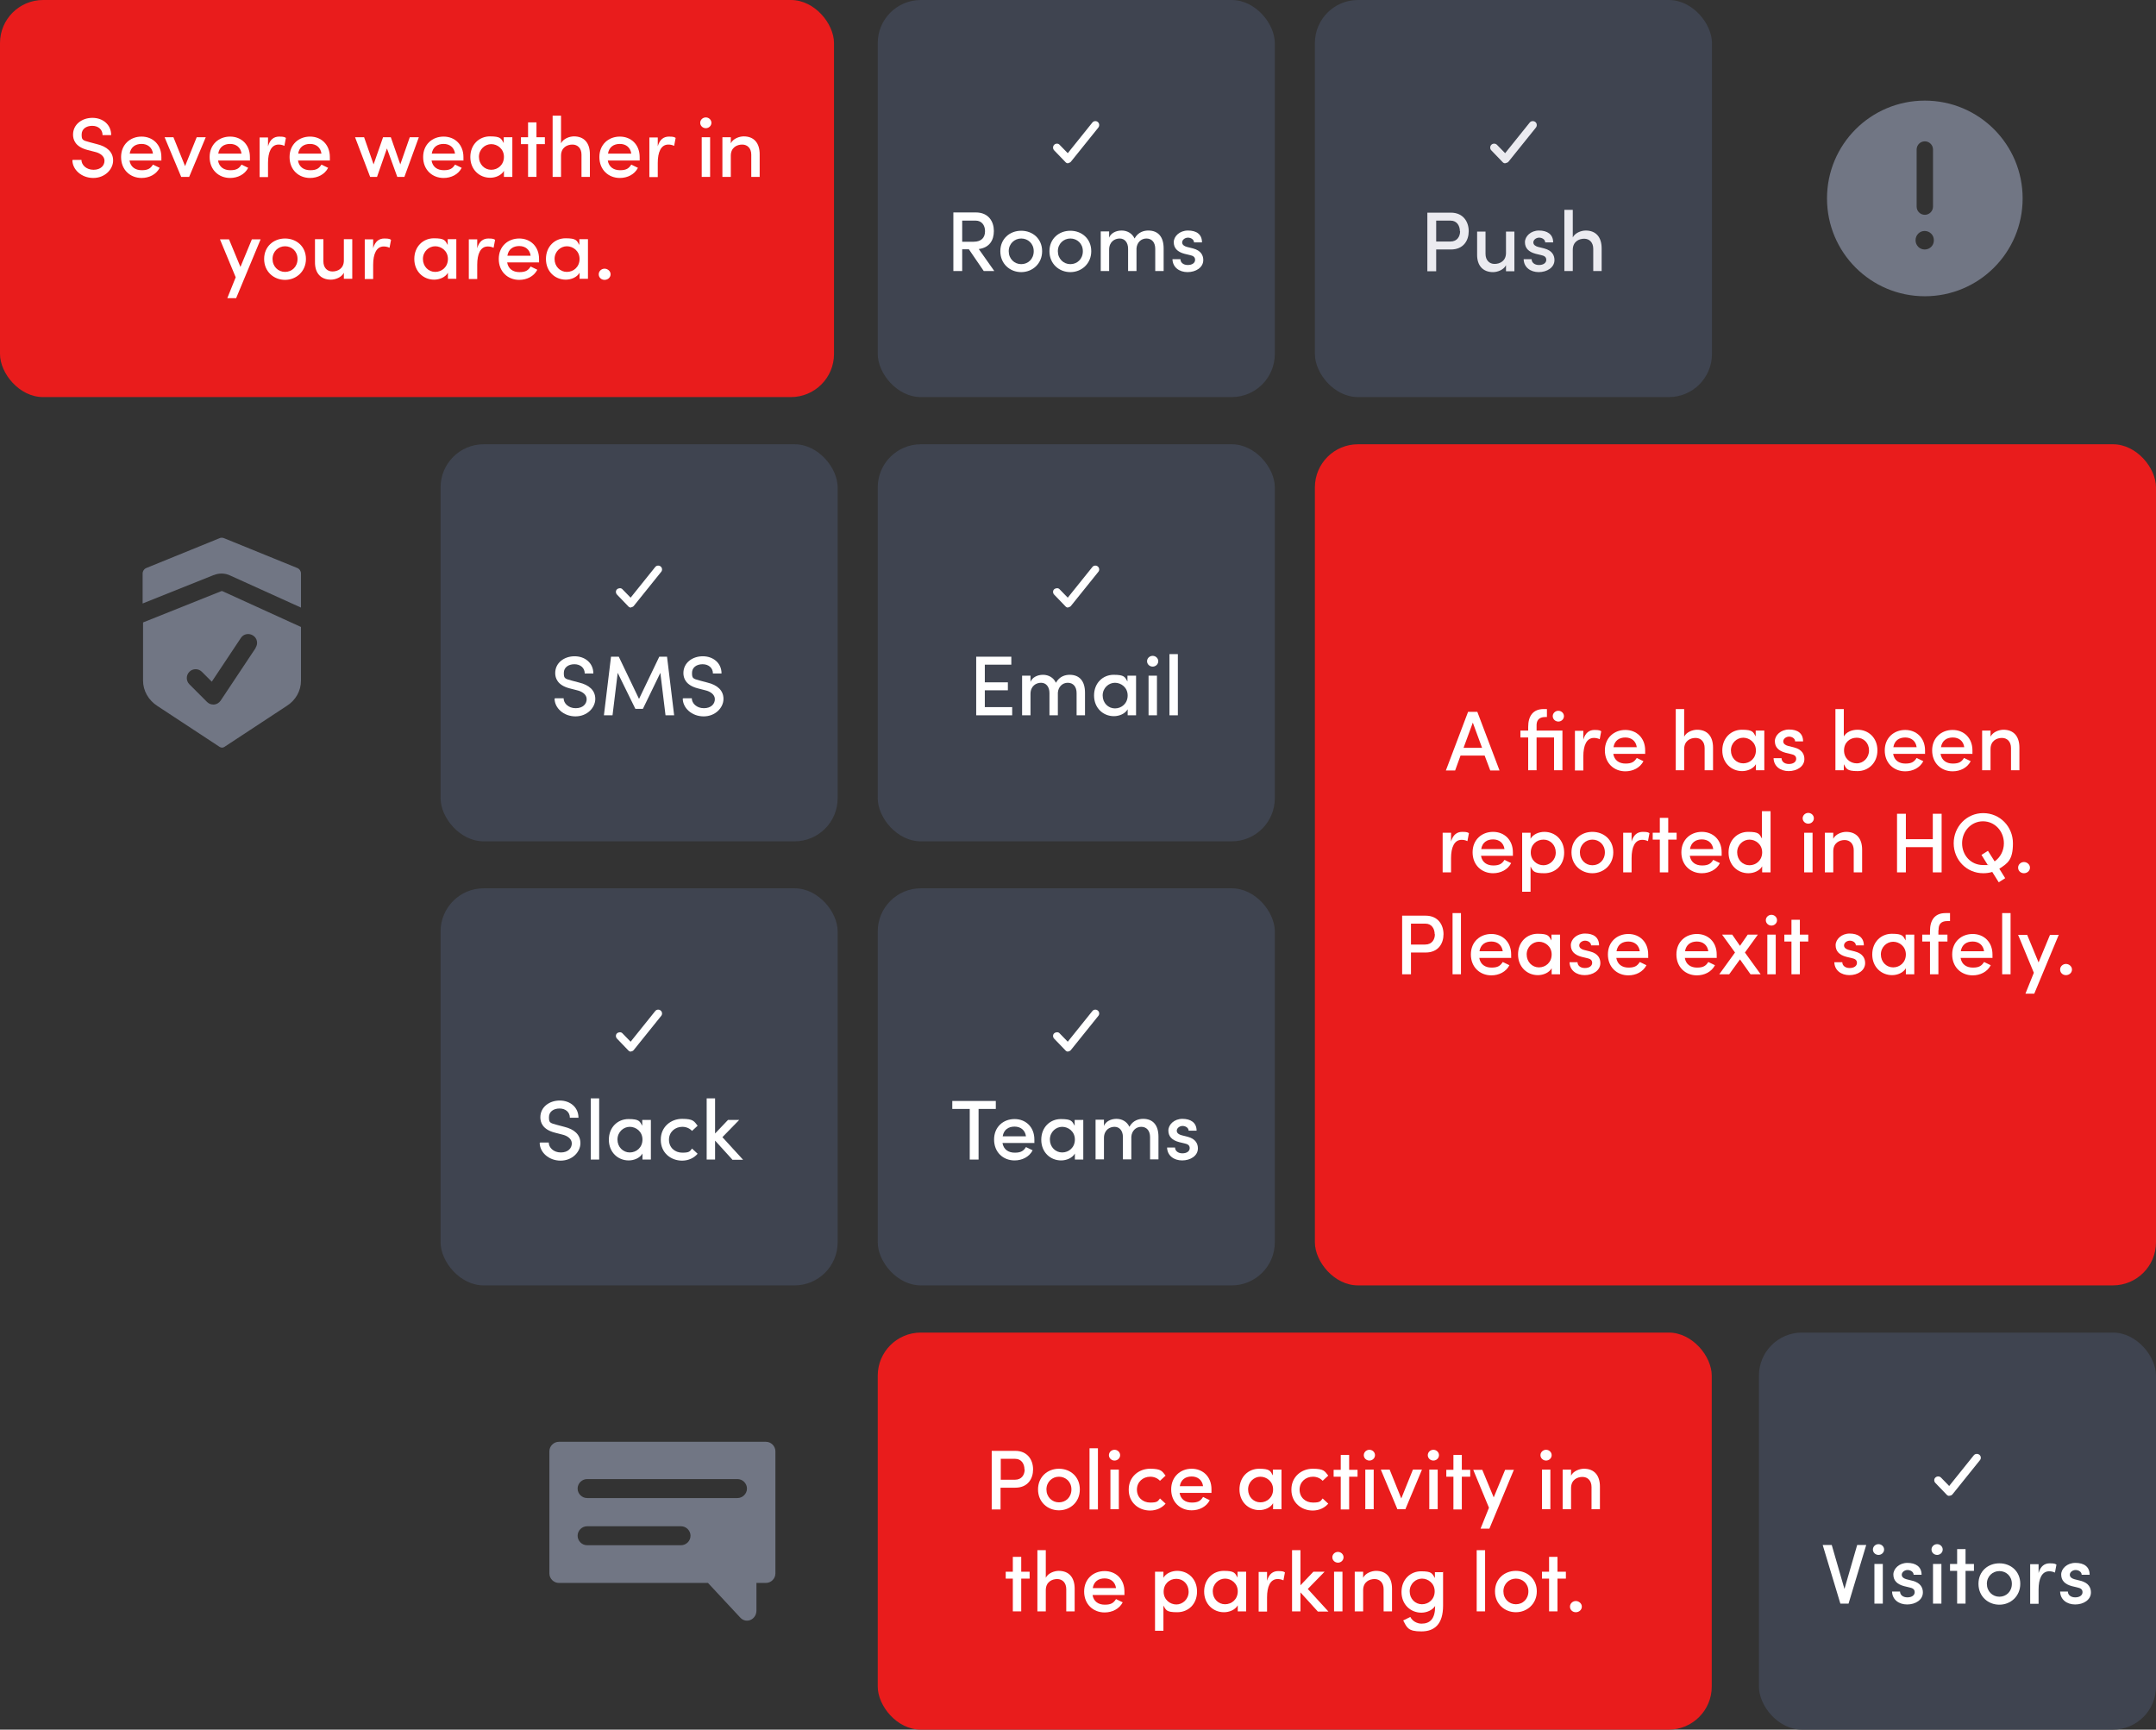 <?xml version="1.0" encoding="UTF-8"?>
<svg id="Layer_1" xmlns="http://www.w3.org/2000/svg" version="1.1" viewBox="0 0 1000.7 802.8">
  <rect x="0" y="0" width="1000.7" height="802.8" fill="#333333" stroke="none"/>
  <!-- Generator: Adobe Illustrator 29.6.1, SVG Export Plug-In . SVG Version: 2.1.1 Build 9)  -->
  <defs>
    <style>
      .st0, .st1 {
        fill: #717684;
      }

      .st2 {
        isolation: isolate;
      }

      .st3 {
        fill: #fff;
      }

      .st1 {
        fill-rule: evenodd;
      }

      .st4 {
        fill: #ebebf0;
      }

      .st5 {
        fill: #3f4450;
      }

      .st6 {
        fill: #e91c1c;
      }
    </style>
  </defs>
  <g>
    <rect class="st5" x="204.5" y="206.2" width="184.3" height="184.3" rx="20" ry="20"/>
    <g>
      <path class="st3" d="M292.9,282c-.5,0-1-.2-1.3-.6l-5.2-5.4c-.7-.7-.7-1.9,0-2.5s1.9-.7,2.5,0l3.8,3.9,11.4-14.2c.6-.8,1.8-.9,2.5-.3.8.6.9,1.8.3,2.5l-12.7,15.8c-.3.4-.8.6-1.3.7h0Z"/>
      <g class="st2">
        <g class="st2">
          <path class="st3" d="M257.6,324.1h4c0,2.3,2.2,4.6,5.6,4.6s5.1-2,5.1-4.2-2.2-3.6-4.4-4.1l-3.5-.9c-5.8-1.5-6.7-4.9-6.7-7.1,0-4.8,4.2-7.8,9-7.8s8.7,3.1,8.7,8h-4c0-2.6-2-4.3-4.8-4.3s-4.9,1.5-4.9,4,.3,2.7,3.7,3.6l3.4.9c4.6,1.1,7.5,3.6,7.5,7.6s-3.7,8.1-9.2,8.1-9.7-3.9-9.7-8.3h.2Z"/>
          <path class="st3" d="M308.9,332l-2.4-19.7-8.1,16.7h-3.5l-8.2-16.7-2.4,19.7h-4l3.3-27.2h3.6l9.4,19.6,9.4-19.6h3.6l3.3,27.2h-4,0Z"/>
          <path class="st3" d="M317.1,324.1h4c0,2.3,2.2,4.6,5.6,4.6s5.1-2,5.1-4.2-2.2-3.6-4.4-4.1l-3.5-.9c-5.8-1.5-6.7-4.9-6.7-7.1,0-4.8,4.2-7.8,9-7.8s8.7,3.1,8.7,8h-4c0-2.6-2-4.3-4.8-4.3s-4.9,1.5-4.9,4,.3,2.7,3.7,3.6l3.4.9c4.6,1.1,7.5,3.6,7.5,7.6s-3.7,8.1-9.2,8.1-9.7-3.9-9.7-8.3h.2Z"/>
        </g>
      </g>
    </g>
  </g>
  <g>
    <rect class="st5" x="816.4" y="618.5" width="184.3" height="184.3" rx="20" ry="20"/>
    <g>
      <path class="st3" d="M904.8,694.3c-.5,0-1-.2-1.3-.6l-5.2-5.4c-.7-.7-.7-1.9,0-2.5.7-.7,1.9-.7,2.6,0l3.8,3.9,11.4-14.2c.6-.8,1.8-.9,2.6-.3.8.6.9,1.8.3,2.5l-12.7,15.8c-.3.4-.8.7-1.3.7h-.2Z"/>
      <g class="st2">
        <g class="st2">
          <path class="st3" d="M866.2,717.1l-8.2,27.2h-3.8l-8.2-27.2h4.2l5.9,20.4,5.9-20.4h4.2Z"/>
          <path class="st3" d="M869.3,719.2c0-1.4,1.2-2.5,2.6-2.5s2.6,1.1,2.6,2.5-1.2,2.5-2.6,2.5-2.6-1.1-2.6-2.5ZM870,725.9h3.9v18.4h-3.9v-18.4Z"/>
          <path class="st3" d="M878.3,738.7h3.6c0,1.5,1.3,2.7,3.4,2.7s3.4-1,3.4-2.4-1-1.9-2.4-2.2l-2.5-.6c-3.4-.9-5-2.7-5-5.4s2.7-5.4,6.5-5.4,6.6,1.7,6.6,5.5h-3.7c0-1.3-1.4-2.2-2.8-2.2s-2.7,1-2.7,2.2,1.1,1.8,2.2,2.1l2.8.7c3.9,1,4.8,3.4,4.8,5.4,0,3.5-3.5,5.6-7.3,5.6s-6.9-2.2-7-6h0Z"/>
          <path class="st3" d="M896.5,719.2c0-1.4,1.2-2.5,2.6-2.5s2.6,1.1,2.6,2.5-1.2,2.5-2.6,2.5-2.6-1.1-2.6-2.5ZM897.2,725.9h3.9v18.4h-3.9v-18.4Z"/>
        </g>
        <g class="st2">
          <path class="st3" d="M916.2,729.1h-3.9v15.2h-3.9v-15.2h-3.3v-3.2h3.3v-6.9h3.9v6.9h3.9v3.2Z"/>
        </g>
        <g class="st2">
          <path class="st3" d="M918.3,735.1c0-5.8,4.4-9.5,9.7-9.5s9.7,3.7,9.7,9.5-4.5,9.7-9.7,9.7-9.7-3.8-9.7-9.7ZM933.8,735.1c0-3.6-2.7-5.9-5.8-5.9s-5.8,2.4-5.8,5.9,2.6,6,5.8,6,5.8-2.4,5.8-6Z"/>
        </g>
        <g class="st2">
          <path class="st3" d="M954.5,726.2l-.7,3.7c-1-.5-2-.6-2.7-.6-3.4,0-4.9,3.5-4.9,8.5v6.6h-3.9v-18.4h3.9v4.1c.9-3.2,2.8-4.5,5.2-4.5s2.6.3,3.2.7h0Z"/>
        </g>
        <g class="st2">
          <path class="st3" d="M956.2,738.7h3.6c0,1.5,1.3,2.7,3.4,2.7s3.4-1,3.4-2.4-1-1.9-2.4-2.2l-2.5-.6c-3.4-.9-5-2.7-5-5.4s2.7-5.4,6.6-5.4,6.6,1.7,6.6,5.5h-3.7c0-1.3-1.4-2.2-2.8-2.2s-2.7,1-2.7,2.2,1.1,1.8,2.2,2.1l2.8.7c3.9,1,4.8,3.4,4.8,5.4,0,3.5-3.5,5.6-7.3,5.6s-6.9-2.2-7-6h0Z"/>
        </g>
      </g>
    </g>
  </g>
  <g>
    <rect class="st5" x="407.4" y="206.2" width="184.3" height="184.3" rx="20" ry="20"/>
    <g>
      <path class="st3" d="M495.8,282c-.5,0-1-.2-1.3-.6l-5.2-5.4c-.7-.7-.7-1.9,0-2.5s1.9-.7,2.5,0l3.8,3.9,11.4-14.2c.6-.8,1.8-.9,2.5-.3.8.6.9,1.8.3,2.5l-12.7,15.8c-.3.4-.8.6-1.3.7h0Z"/>
      <g class="st2">
        <g class="st2">
          <path class="st3" d="M469.8,328.3v3.7h-16.7v-27.2h16.3v3.7h-12.3v8.2h10.7v3.7h-10.7v7.8h12.7Z"/>
        </g>
        <g class="st2">
          <path class="st3" d="M503.6,321.5v10.5h-3.9v-10.3c0-3-1.6-4.8-4.1-4.8s-4.4,1.9-4.6,4.6v10.5h-3.9v-10.3c0-3-1.6-4.8-3.9-4.8s-4.9,1.5-4.9,5.2v9.9h-3.9v-18.4h3.9v2.9c.8-2.1,3.2-3.3,5.8-3.3s4.9,1.3,6,3.7c1.7-3.1,4.5-3.7,6.4-3.7,4.6,0,7.1,3,7.1,8.3h0Z"/>
          <path class="st3" d="M527.3,313.6v18.4h-3.9v-2.8c-1.2,2.1-3.9,3.2-6.4,3.2-5,0-9.2-3.8-9.2-9.6s4.1-9.6,9.1-9.6,5.2,1,6.4,3.1v-2.7h4ZM523.4,322.8c0-3.7-3-5.9-5.9-5.9s-5.7,2.4-5.7,5.9,2.6,6,5.7,6,5.9-2.3,5.9-6Z"/>
          <path class="st3" d="M532.4,306.9c0-1.4,1.2-2.5,2.6-2.5s2.6,1.1,2.6,2.5-1.2,2.5-2.6,2.5-2.6-1.1-2.6-2.5ZM533.1,313.6h3.9v18.4h-3.9v-18.4Z"/>
          <path class="st3" d="M542.8,303.6h3.9v28.4h-3.9v-28.4Z"/>
        </g>
      </g>
    </g>
  </g>
  <g>
    <rect class="st5" x="407.4" width="184.3" height="184.3" rx="20" ry="20"/>
    <g>
      <path class="st3" d="M495.8,75.8c-.5,0-1-.2-1.3-.6l-5.2-5.4c-.7-.7-.7-1.9,0-2.6s1.9-.7,2.5,0l3.8,3.9,11.4-14.2c.6-.8,1.8-.9,2.5-.3.8.6.9,1.8.3,2.6l-12.7,15.8c-.3.4-.8.6-1.3.7h0Z"/>
      <g class="st2">
        <g class="st2">
          <path class="st3" d="M449.7,115.7h-3.1v10.1h-4.1v-27.2h10.4c6,0,8.4,4.3,8.4,8.6s-2,7.7-7,8.4l7.2,10.2h-4.9l-6.9-10.1h0ZM446.6,112.2h5.3c3.7,0,5.3-2,5.3-4.9s-1.7-4.9-4.3-4.9h-6.3v9.8h0Z"/>
        </g>
        <g class="st2">
          <path class="st3" d="M464.3,116.6c0-5.8,4.4-9.5,9.7-9.5s9.7,3.7,9.7,9.5-4.5,9.7-9.7,9.7-9.7-3.8-9.7-9.7ZM479.8,116.6c0-3.6-2.7-5.9-5.8-5.9s-5.8,2.4-5.8,5.9,2.6,6,5.8,6,5.8-2.4,5.8-6h0Z"/>
          <path class="st3" d="M487.1,116.6c0-5.8,4.4-9.5,9.7-9.5s9.7,3.7,9.7,9.5-4.5,9.7-9.7,9.7-9.7-3.8-9.7-9.7ZM502.6,116.6c0-3.6-2.7-5.9-5.8-5.9s-5.8,2.4-5.8,5.9,2.6,6,5.8,6,5.8-2.4,5.8-6h0Z"/>
          <path class="st3" d="M540.1,115.3v10.5h-3.9v-10.3c0-3-1.6-4.8-4.1-4.8s-4.4,1.9-4.6,4.6v10.5h-3.9v-10.3c0-3-1.6-4.8-3.9-4.8s-4.9,1.5-4.9,5.2v9.9h-3.9v-18.4h3.9v2.9c.8-2.1,3.2-3.3,5.8-3.3s4.9,1.3,6,3.7c1.7-3.1,4.5-3.7,6.4-3.7,4.6,0,7.1,3,7.1,8.3h0Z"/>
          <path class="st3" d="M544.3,120.3h3.6c0,1.5,1.3,2.7,3.4,2.7s3.4-1,3.4-2.4-1-1.9-2.4-2.2l-2.5-.6c-3.4-.9-5-2.7-5-5.4s2.7-5.4,6.6-5.4,6.5,1.7,6.5,5.5h-3.7c0-1.3-1.4-2.2-2.8-2.2s-2.7,1-2.7,2.2,1.1,1.8,2.2,2.1l2.8.7c3.9,1,4.8,3.4,4.8,5.4,0,3.5-3.5,5.6-7.3,5.6s-6.9-2.2-7-6h.1Z"/>
        </g>
      </g>
    </g>
  </g>
  <g>
    <rect class="st5" x="610.3" width="184.3" height="184.3" rx="20" ry="20"/>
    <g>
      <path class="st4" d="M698.7,75.8c-.5,0-1-.2-1.3-.6l-5.2-5.4c-.7-.7-.7-1.9,0-2.6.7-.7,1.9-.7,2.6,0l3.8,3.9,11.4-14.2c.6-.8,1.8-.9,2.6-.3.8.6.9,1.8.3,2.6l-12.7,15.8c-.3.4-.8.6-1.3.7h-.2Z"/>
      <g class="st2">
        <g class="st2">
          <path class="st4" d="M681.7,107.3c0,4.3-2.4,8.5-8.3,8.5h-6.8v10.1h-4.1v-27.2h10.9c5.8,0,8.3,4.3,8.3,8.6h0ZM677.6,107.3c0-2.4-1.3-4.9-4.3-4.9h-6.7v9.7h6.6c3.2,0,4.5-2.4,4.5-4.8h0Z"/>
          <path class="st4" d="M702.9,107.5v18.4h-3.9v-2.8c-1.1,2.2-4,3.2-6,3.2-4.7,0-7.5-3-7.4-8.3v-10.5h3.9v10.3c0,3,1.8,4.7,4.2,4.7s5.3-1.3,5.3-5.1v-9.9h3.9Z"/>
          <path class="st4" d="M707.3,120.3h3.6c0,1.5,1.3,2.7,3.4,2.7s3.4-1,3.4-2.4-1-1.9-2.4-2.2l-2.5-.6c-3.4-.9-5-2.7-5-5.4s2.7-5.4,6.5-5.4,6.6,1.7,6.6,5.5h-3.7c0-1.3-1.4-2.2-2.8-2.2s-2.7,1-2.7,2.2,1.1,1.8,2.2,2.1l2.8.7c3.9,1,4.8,3.4,4.8,5.4,0,3.5-3.5,5.6-7.3,5.6s-6.9-2.2-7-6h0Z"/>
          <path class="st4" d="M743.4,115.3v10.5h-3.9v-10.3c0-3-1.8-4.7-4.2-4.7s-5.3,1.3-5.3,5.2v9.8h-3.9v-28.4h3.9v12.8c1.1-2.2,4-3.2,6-3.2,4.7,0,7.4,3,7.4,8.3h0Z"/>
        </g>
      </g>
    </g>
  </g>
  <g>
    <rect class="st5" x="204.5" y="412.3" width="184.3" height="184.3" rx="20" ry="20"/>
    <g>
      <path class="st3" d="M292.9,488.1c-.5,0-1-.2-1.3-.6l-5.2-5.4c-.7-.7-.7-1.9,0-2.5s1.9-.7,2.5,0l3.8,3.9,11.4-14.2c.6-.8,1.8-.9,2.5-.3.8.6.9,1.8.3,2.5l-12.7,15.8c-.3.4-.8.7-1.3.7h0Z"/>
      <g class="st2">
        <g class="st2">
          <path class="st3" d="M250.7,530.3h4c0,2.3,2.2,4.6,5.6,4.6s5.1-2,5.1-4.2-2.2-3.6-4.4-4.1l-3.5-.9c-5.8-1.5-6.7-4.9-6.7-7.1,0-4.8,4.2-7.8,9-7.8s8.7,3.1,8.7,8h-4c0-2.6-2-4.3-4.8-4.3s-4.9,1.5-4.9,4,.3,2.7,3.7,3.6l3.4.9c4.6,1.1,7.5,3.6,7.5,7.6s-3.7,8.1-9.2,8.1-9.7-3.9-9.7-8.3h.2Z"/>
        </g>
        <g class="st2">
          <path class="st3" d="M274.2,509.8h3.9v28.4h-3.9v-28.4Z"/>
          <path class="st3" d="M302.1,519.8v18.4h-3.9v-2.8c-1.2,2.1-3.9,3.2-6.4,3.2-5,0-9.2-3.8-9.2-9.6s4.1-9.6,9.1-9.6,5.2,1,6.4,3.1v-2.7h4ZM298.2,528.9c0-3.7-3-5.9-5.9-5.9s-5.7,2.4-5.7,5.9,2.6,6,5.7,6,5.9-2.3,5.9-6Z"/>
          <path class="st3" d="M306.7,528.9c0-5.8,4.6-9.6,9.9-9.6s5.6,1.2,7.2,3.2l-2.6,2.4c-1.1-1.2-2.7-1.9-4.5-1.9-3.4,0-6.2,2.4-6.2,6s2.7,6,6.2,6,3.5-.7,4.5-1.9l2.6,2.4c-1.6,1.9-4.2,3.2-7.2,3.2-5.3,0-9.9-3.7-9.9-9.6v-.2Z"/>
        </g>
        <g class="st2">
          <path class="st3" d="M339.9,538.2l-8-8.8v8.8h-3.9v-28.4h3.9v16.3l6-6.3h5.2l-7.8,8,9.6,10.5h-5.1,0Z"/>
        </g>
      </g>
    </g>
  </g>
  <g>
    <rect class="st5" x="407.4" y="412.3" width="184.3" height="184.3" rx="20" ry="20"/>
    <g>
      <path class="st3" d="M495.8,488.1c-.5,0-1-.2-1.3-.6l-5.2-5.4c-.7-.7-.7-1.9,0-2.5s1.9-.7,2.5,0l3.8,3.9,11.4-14.2c.6-.8,1.8-.9,2.5-.3.8.6.9,1.8.3,2.5l-12.7,15.8c-.3.4-.8.7-1.3.7h0Z"/>
      <g class="st2">
        <g class="st2">
          <path class="st3" d="M462.3,514.7h-8.1v23.5h-4.1v-23.5h-8.1v-3.7h20.2v3.7h0Z"/>
        </g>
        <g class="st2">
          <path class="st3" d="M480,530.5h-14.7c.5,3,2.7,4.5,5.7,4.5s4.1-.9,5.2-2.6l3.1,1.5c-1.6,3.1-4.9,4.7-8.4,4.7-5.3,0-9.5-3.8-9.5-9.7s4.3-9.5,9.5-9.5,9.2,3.7,9.2,9.5,0,1.1,0,1.7h0ZM476.2,527.4c-.4-2.9-2.5-4.5-5.3-4.5s-5,1.4-5.5,4.5h10.9-.1Z"/>
          <path class="st3" d="M502.8,519.8v18.4h-3.9v-2.8c-1.2,2.1-3.9,3.2-6.4,3.2-5,0-9.2-3.8-9.2-9.6s4.1-9.6,9.1-9.6,5.2,1,6.4,3.1v-2.7h4ZM498.9,528.9c0-3.7-3-5.9-5.9-5.9s-5.7,2.4-5.7,5.9,2.6,6,5.7,6,5.9-2.3,5.9-6Z"/>
          <path class="st3" d="M537.7,527.6v10.5h-3.9v-10.3c0-3-1.6-4.8-4.1-4.8s-4.4,1.9-4.6,4.6v10.5h-3.9v-10.3c0-3-1.6-4.8-3.9-4.8s-4.9,1.5-4.9,5.2v9.9h-3.9v-18.4h3.9v2.9c.8-2.1,3.2-3.3,5.8-3.3s4.9,1.3,6,3.7c1.7-3.1,4.5-3.7,6.4-3.7,4.6,0,7.1,3,7.1,8.3h0Z"/>
          <path class="st3" d="M541.8,532.6h3.6c0,1.5,1.3,2.7,3.4,2.7s3.4-1,3.4-2.4-1-1.9-2.4-2.2l-2.5-.6c-3.4-.9-5-2.7-5-5.4s2.7-5.4,6.5-5.4,6.6,1.7,6.6,5.5h-3.7c0-1.3-1.4-2.2-2.8-2.2s-2.7,1-2.7,2.2,1.1,1.8,2.2,2.1l2.8.7c3.9,1,4.8,3.4,4.8,5.4,0,3.5-3.5,5.6-7.3,5.6s-6.9-2.2-7-6h.1Z"/>
        </g>
      </g>
    </g>
  </g>
  <rect class="st6" x="610.3" y="206.2" width="390.4" height="390.4" rx="20" ry="20"/>
  <g class="st2">
    <g class="st2">
      <path class="st3" d="M689.2,350.7h-11.3l-2.5,6.9h-4.3l10.3-27.2h4.3l10.3,27.2h-4.3l-2.6-6.9h0ZM687.9,347.1l-4.3-11.7-4.3,11.7h8.7,0Z"/>
    </g>
    <g class="st2">
      <path class="st3" d="M725.2,357.5h-3.9v-15.2h-8.1v15.2h-3.9v-15.2h-3.6v-3.2h3.6v-1.7c0-5,2.2-8.3,7.2-8.3h1.5v3.7h-.8c-3.2,0-4.1,1.9-4,4.2v2.1h12v18.4h0ZM725.9,332.4c0,1.4-1.2,2.5-2.6,2.5s-2.6-1.1-2.6-2.5,1.2-2.5,2.6-2.5,2.6,1.1,2.6,2.5Z"/>
    </g>
    <g class="st2">
      <path class="st3" d="M743.2,339.4l-.7,3.7c-1-.5-2-.6-2.7-.6-3.4,0-4.9,3.5-4.9,8.5v6.6h-3.9v-18.4h3.9v4.1c.9-3.2,2.8-4.5,5.2-4.5s2.6.3,3.2.7h0Z"/>
    </g>
    <g class="st2">
      <path class="st3" d="M763.5,349.9h-14.7c.5,3,2.7,4.5,5.7,4.5s4.1-.9,5.2-2.6l3.1,1.5c-1.6,3.1-4.9,4.7-8.4,4.7-5.3,0-9.5-3.8-9.5-9.7s4.3-9.5,9.5-9.5,9.2,3.7,9.2,9.5,0,1.1,0,1.7h0ZM759.7,346.8c-.4-2.9-2.5-4.5-5.3-4.5s-5,1.4-5.5,4.5h10.9,0Z"/>
      <path class="st3" d="M795.1,347v10.5h-3.9v-10.3c0-3-1.8-4.7-4.2-4.7s-5.3,1.3-5.3,5.2v9.8h-3.9v-28.4h3.9v12.8c1.1-2.2,4-3.2,6-3.2,4.7,0,7.4,3,7.4,8.3h0Z"/>
      <path class="st3" d="M818.9,339.1v18.4h-3.9v-2.8c-1.2,2.1-3.9,3.2-6.4,3.2-5,0-9.2-3.8-9.2-9.6s4.1-9.6,9.1-9.6,5.2,1,6.4,3.1v-2.7h4ZM815,348.3c0-3.7-3-5.9-5.9-5.9s-5.7,2.4-5.7,5.9,2.6,6,5.7,6,5.9-2.3,5.9-6Z"/>
      <path class="st3" d="M823.3,351.9h3.6c0,1.5,1.3,2.7,3.4,2.7s3.4-1,3.4-2.4-1-1.9-2.4-2.2l-2.5-.6c-3.4-.9-5-2.7-5-5.4s2.7-5.4,6.6-5.4,6.5,1.7,6.5,5.5h-3.7c0-1.3-1.4-2.2-2.8-2.2s-2.7,1-2.7,2.2,1.1,1.8,2.2,2.1l2.8.7c3.9,1,4.8,3.4,4.8,5.4,0,3.5-3.5,5.6-7.3,5.6s-6.9-2.2-7-6h0Z"/>
      <path class="st3" d="M871.4,348.3c0,5.8-4.2,9.6-9.2,9.6s-5.2-1.1-6.4-3.2v2.8h-3.9v-28.4h3.9v12.7c1.2-2.1,3.8-3.1,6.4-3.1,5,0,9.2,3.7,9.2,9.6ZM867.5,348.3c0-3.5-2.5-5.9-5.7-5.9s-5.9,2.2-5.9,5.9,2.8,6,5.9,6,5.7-2.6,5.7-6Z"/>
      <path class="st3" d="M893.4,349.9h-14.7c.5,3,2.7,4.5,5.7,4.5s4.1-.9,5.2-2.6l3.1,1.5c-1.6,3.1-4.9,4.7-8.4,4.7-5.3,0-9.5-3.8-9.5-9.7s4.3-9.5,9.5-9.5,9.2,3.7,9.2,9.5,0,1.1,0,1.7h0ZM889.6,346.8c-.4-2.9-2.5-4.5-5.3-4.5s-5,1.4-5.5,4.5h10.9,0Z"/>
      <path class="st3" d="M915.4,349.9h-14.7c.5,3,2.7,4.5,5.7,4.5s4.1-.9,5.2-2.6l3.1,1.5c-1.6,3.1-4.9,4.7-8.4,4.7-5.3,0-9.5-3.8-9.5-9.7s4.3-9.5,9.5-9.5,9.2,3.7,9.2,9.5,0,1.1,0,1.7h0ZM911.7,346.8c-.4-2.9-2.5-4.5-5.3-4.5s-5,1.4-5.5,4.5h10.9,0Z"/>
      <path class="st3" d="M937.3,347v10.5h-3.9v-10.3c0-3-1.8-4.7-4.2-4.7s-5.3,1.3-5.3,5.2v9.8h-3.9v-18.4h3.9v2.8c1.1-2.2,4-3.2,6-3.2,4.7,0,7.4,3,7.4,8.3h0Z"/>
    </g>
    <g class="st2">
      <path class="st3" d="M681.8,386.7l-.7,3.7c-1-.5-2-.6-2.7-.6-3.4,0-4.9,3.5-4.9,8.5v6.6h-3.9v-18.4h3.9v4.1c.9-3.2,2.8-4.5,5.2-4.5s2.6.3,3.2.7h0Z"/>
    </g>
    <g class="st2">
      <path class="st3" d="M702.1,397.2h-14.7c.5,3,2.7,4.5,5.7,4.5s4.1-.9,5.2-2.6l3.1,1.5c-1.6,3.1-4.9,4.7-8.4,4.7-5.3,0-9.5-3.8-9.5-9.7s4.3-9.5,9.5-9.5,9.2,3.7,9.2,9.5,0,1.1,0,1.7h0ZM698.3,394.1c-.4-2.9-2.5-4.5-5.3-4.5s-5,1.4-5.5,4.5h10.9,0Z"/>
      <path class="st3" d="M726,395.7c0,5.9-4.1,9.6-9.2,9.6s-5.2-1-6.4-3.1v11.7h-3.9v-27.4h3.9v2.8c1.2-2.1,3.9-3.2,6.4-3.2,5,0,9.2,3.7,9.2,9.6h0ZM722.1,395.7c0-3.5-2.5-6-5.7-6s-5.9,2.3-5.9,6,3,5.9,5.9,5.9,5.7-2.4,5.7-5.9Z"/>
      <path class="st3" d="M729.4,395.6c0-5.8,4.4-9.5,9.7-9.5s9.7,3.7,9.7,9.5-4.5,9.7-9.7,9.7-9.7-3.8-9.7-9.7ZM744.9,395.6c0-3.6-2.7-5.9-5.8-5.9s-5.8,2.4-5.8,5.9,2.6,6,5.8,6,5.8-2.4,5.8-6Z"/>
      <path class="st3" d="M765.6,386.7l-.7,3.7c-1-.5-2-.6-2.7-.6-3.4,0-4.9,3.5-4.9,8.5v6.6h-3.9v-18.4h3.9v4.1c.9-3.2,2.8-4.5,5.2-4.5s2.6.3,3.2.7h0Z"/>
    </g>
    <g class="st2">
      <path class="st3" d="M778.2,389.7h-3.9v15.2h-3.9v-15.2h-3.3v-3.2h3.3v-6.9h3.9v6.9h3.9v3.2Z"/>
    </g>
    <g class="st2">
      <path class="st3" d="M799,397.2h-14.7c.5,3,2.7,4.5,5.7,4.5s4.1-.9,5.2-2.6l3.1,1.5c-1.6,3.1-4.9,4.7-8.4,4.7-5.3,0-9.5-3.8-9.5-9.7s4.3-9.5,9.5-9.5,9.2,3.7,9.2,9.5,0,1.1,0,1.7h0ZM795.2,394.1c-.4-2.9-2.5-4.5-5.3-4.5s-5,1.4-5.5,4.5h10.9,0Z"/>
      <path class="st3" d="M821.8,376.5v28.4h-3.9v-2.8c-1.2,2.1-3.9,3.2-6.4,3.2-5,0-9.2-3.8-9.2-9.6s4.1-9.6,9.1-9.6,5.2,1,6.4,3.1v-12.7h4ZM817.9,395.6c0-3.7-3-5.9-5.9-5.9s-5.7,2.4-5.7,5.9,2.6,6,5.7,6,5.9-2.3,5.9-6Z"/>
      <path class="st3" d="M836.7,379.8c0-1.4,1.2-2.5,2.6-2.5s2.6,1.1,2.6,2.5-1.2,2.5-2.6,2.5-2.6-1.1-2.6-2.5ZM837.4,386.5h3.9v18.4h-3.9v-18.4Z"/>
      <path class="st3" d="M864.3,394.4v10.5h-3.9v-10.3c0-3-1.8-4.7-4.2-4.7s-5.3,1.3-5.3,5.2v9.8h-3.9v-18.4h3.9v2.8c1.1-2.2,4-3.2,6-3.2,4.7,0,7.4,3,7.4,8.3h0Z"/>
      <path class="st3" d="M901.2,377.7v27.2h-4.1v-11.7h-12.5v11.7h-4.1v-27.2h4.1v11.8h12.5v-11.8h4.1Z"/>
    </g>
    <g class="st2">
      <path class="st3" d="M927.9,403.1l2.8,4.5-3,1.9-3-4.8c-1.3.4-2.7.6-4.2.6-7.7,0-13.7-6.2-13.7-13.9s6-14,13.7-14,13.8,6.2,13.8,14-2.5,9.3-6.3,11.8h-.1ZM922.5,401.3l-2.8-4.5,3-1.9,3.1,4.9c2.6-1.8,4.3-4.9,4.3-8.4,0-5.6-4.2-10.2-9.7-10.2s-9.7,4.6-9.7,10.2,4.1,10.1,9.7,10.1,1.5,0,2.1-.2h0Z"/>
    </g>
    <g class="st2">
      <path class="st3" d="M936.7,402.7c0-1.5,1.3-2.6,2.7-2.6s2.8,1.1,2.8,2.6-1.3,2.6-2.8,2.6-2.7-1.1-2.7-2.6Z"/>
    </g>
    <g class="st2">
      <path class="st3" d="M670,433.6c0,4.3-2.4,8.5-8.3,8.5h-6.8v10.1h-4.1v-27.2h10.9c5.8,0,8.3,4.3,8.3,8.6h0ZM665.9,433.6c0-2.4-1.3-4.9-4.3-4.9h-6.7v9.7h6.6c3.2,0,4.5-2.4,4.5-4.8h0Z"/>
      <path class="st3" d="M674.2,423.8h3.9v28.4h-3.9v-28.4Z"/>
      <path class="st3" d="M701.3,444.6h-14.7c.5,3,2.7,4.5,5.7,4.5s4.1-.9,5.2-2.6l3.1,1.5c-1.6,3.1-4.9,4.7-8.4,4.7-5.3,0-9.5-3.8-9.5-9.7s4.3-9.5,9.5-9.5,9.2,3.7,9.2,9.5,0,1.1,0,1.7h0ZM697.5,441.5c-.4-2.9-2.5-4.5-5.3-4.5s-5,1.4-5.5,4.5h10.9,0Z"/>
      <path class="st3" d="M724.1,433.8v18.4h-3.9v-2.8c-1.2,2.1-3.9,3.2-6.4,3.2-5,0-9.2-3.8-9.2-9.6s4.1-9.6,9.1-9.6,5.2,1,6.4,3.1v-2.7h4ZM720.2,443c0-3.7-3-5.9-5.9-5.9s-5.7,2.4-5.7,5.9,2.6,6,5.7,6,5.9-2.3,5.9-6Z"/>
      <path class="st3" d="M728.6,446.6h3.6c0,1.5,1.3,2.7,3.4,2.7s3.4-1,3.4-2.4-1-1.9-2.4-2.2l-2.5-.6c-3.4-.9-5-2.7-5-5.4s2.7-5.4,6.6-5.4,6.5,1.7,6.5,5.5h-3.7c0-1.3-1.4-2.2-2.8-2.2s-2.7,1-2.7,2.2,1.1,1.8,2.2,2.1l2.8.7c3.9,1,4.8,3.4,4.8,5.4,0,3.5-3.5,5.6-7.3,5.6s-6.9-2.2-7-6h0Z"/>
      <path class="st3" d="M764.9,444.6h-14.7c.5,3,2.7,4.5,5.7,4.5s4.1-.9,5.2-2.6l3.1,1.5c-1.6,3.1-4.9,4.7-8.4,4.7-5.3,0-9.5-3.8-9.5-9.7s4.3-9.5,9.5-9.5,9.2,3.7,9.2,9.5,0,1.1,0,1.7h0ZM761.1,441.5c-.4-2.9-2.5-4.5-5.3-4.5s-5,1.4-5.5,4.5h10.9,0Z"/>
    </g>
    <g class="st2">
      <path class="st3" d="M796.7,444.6h-14.7c.5,3,2.7,4.5,5.7,4.5s4.1-.9,5.2-2.6l3.1,1.5c-1.6,3.1-4.9,4.7-8.4,4.7-5.3,0-9.5-3.8-9.5-9.7s4.3-9.5,9.5-9.5,9.2,3.7,9.2,9.5,0,1.1,0,1.7h0ZM792.9,441.5c-.4-2.9-2.5-4.5-5.3-4.5s-5,1.4-5.5,4.5h10.9,0Z"/>
    </g>
    <g class="st2">
      <path class="st3" d="M812.5,452.2l-4.9-6.9-5,6.9h-4.6l7.3-10.1-6-8.3h4.7l3.6,5.2,3.6-5.2h4.7l-6,8.3,7.3,10.1h-4.7Z"/>
      <path class="st3" d="M819.6,427.1c0-1.4,1.2-2.5,2.6-2.5s2.6,1.1,2.6,2.5-1.2,2.5-2.6,2.5-2.6-1.1-2.6-2.5ZM820.3,433.8h3.9v18.4h-3.9v-18.4Z"/>
      <path class="st3" d="M839.3,437h-3.9v15.2h-3.9v-15.2h-3.3v-3.2h3.3v-6.9h3.9v6.9h3.9v3.2Z"/>
      <path class="st3" d="M851.5,446.6h3.6c0,1.5,1.3,2.7,3.4,2.7s3.4-1,3.4-2.4-1-1.9-2.4-2.2l-2.5-.6c-3.4-.9-5-2.7-5-5.4s2.7-5.4,6.5-5.4,6.6,1.7,6.6,5.5h-3.7c0-1.3-1.4-2.2-2.8-2.2s-2.7,1-2.7,2.2,1.1,1.8,2.2,2.1l2.8.7c3.9,1,4.8,3.4,4.8,5.4,0,3.5-3.5,5.6-7.3,5.6s-6.9-2.2-7-6h0Z"/>
      <path class="st3" d="M888.5,433.8v18.4h-3.9v-2.8c-1.2,2.1-3.9,3.2-6.4,3.2-5,0-9.2-3.8-9.2-9.6s4.1-9.6,9.1-9.6,5.2,1,6.4,3.1v-2.7h4ZM884.6,443c0-3.7-3-5.9-5.9-5.9s-5.7,2.4-5.7,5.9,2.6,6,5.7,6,5.9-2.3,5.9-6Z"/>
    </g>
    <g class="st2">
      <path class="st3" d="M899.7,431.7v2.1h4.2v3.2h-4.2v15.2h-3.9v-15.2h-3.6v-3.2h3.6v-1.7c0-5,2.2-8.3,7.2-8.3h2.1v3.7h-1.3c-3.2,0-4.1,1.9-4,4.2h0Z"/>
    </g>
    <g class="st2">
      <path class="st3" d="M924.7,444.6h-14.7c.5,3,2.7,4.5,5.7,4.5s4.1-.9,5.2-2.6l3.1,1.5c-1.6,3.1-4.9,4.7-8.4,4.7-5.3,0-9.5-3.8-9.5-9.7s4.3-9.5,9.5-9.5,9.2,3.7,9.2,9.5,0,1.1,0,1.7h0ZM920.9,441.5c-.4-2.9-2.5-4.5-5.3-4.5s-5,1.4-5.5,4.5h10.9,0Z"/>
      <path class="st3" d="M929.3,423.8h3.9v28.4h-3.9v-28.4Z"/>
    </g>
    <g class="st2">
      <path class="st3" d="M955.6,433.8l-11.4,27.4h-4.1l3.9-9.7-7.3-17.6h4.2l5.3,12.8,5.3-12.8h4.2,0Z"/>
    </g>
    <g class="st2">
      <path class="st3" d="M956.2,450c0-1.5,1.3-2.6,2.7-2.6s2.8,1.1,2.8,2.6-1.3,2.6-2.8,2.6-2.7-1.1-2.7-2.6Z"/>
    </g>
  </g>
  <rect class="st6" width="387.1" height="184.3" rx="20" ry="20"/>
  <g class="st2">
    <g class="st2">
      <path class="st3" d="M33.8,74.2h4c0,2.3,2.2,4.6,5.6,4.6s5.1-2,5.1-4.2-2.2-3.6-4.4-4.1l-3.5-.9c-5.8-1.5-6.7-4.9-6.7-7.1,0-4.8,4.2-7.8,9-7.8s8.7,3.1,8.7,8h-4c0-2.6-2-4.3-4.8-4.3s-4.9,1.5-4.9,4,.3,2.7,3.7,3.6l3.4.9c4.6,1.1,7.5,3.6,7.5,7.6s-3.7,8.1-9.2,8.1-9.7-3.9-9.7-8.3h.2Z"/>
    </g>
    <g class="st2">
      <path class="st3" d="M74.8,74.5h-14.7c.5,3,2.7,4.5,5.7,4.5s4.1-.9,5.2-2.6l3.1,1.5c-1.6,3.1-4.9,4.7-8.4,4.7-5.3,0-9.5-3.8-9.5-9.7s4.3-9.5,9.5-9.5,9.2,3.7,9.2,9.5,0,1.1,0,1.7h0ZM71,71.3c-.4-2.9-2.5-4.5-5.3-4.5s-5,1.4-5.5,4.5h10.9-.1Z"/>
    </g>
    <g class="st2">
      <path class="st3" d="M95.5,63.7l-7.7,18.4h-3.7l-7.7-18.4h4.1l5.4,13.4,5.4-13.4h4.2Z"/>
    </g>
    <g class="st2">
      <path class="st3" d="M115.9,74.5h-14.7c.5,3,2.7,4.5,5.7,4.5s4.1-.9,5.2-2.6l3.1,1.5c-1.6,3.1-4.9,4.7-8.4,4.7-5.3,0-9.5-3.8-9.5-9.7s4.3-9.5,9.5-9.5,9.2,3.7,9.2,9.5,0,1.1,0,1.7h0ZM112.1,71.3c-.4-2.9-2.5-4.5-5.3-4.5s-5,1.4-5.5,4.5h10.9-.1Z"/>
    </g>
    <g class="st2">
      <path class="st3" d="M132.7,64l-.7,3.7c-1-.5-2-.6-2.7-.6-3.4,0-4.9,3.5-4.9,8.5v6.6h-3.9v-18.4h3.9v4.1c.9-3.2,2.8-4.5,5.2-4.5s2.6.3,3.2.7h0Z"/>
    </g>
    <g class="st2">
      <path class="st3" d="M153,74.5h-14.7c.5,3,2.7,4.5,5.7,4.5s4.1-.9,5.2-2.6l3.1,1.5c-1.6,3.1-4.9,4.7-8.4,4.7-5.3,0-9.5-3.8-9.5-9.7s4.3-9.5,9.5-9.5,9.2,3.7,9.2,9.5,0,1.1,0,1.7h0ZM149.2,71.3c-.4-2.9-2.5-4.5-5.3-4.5s-5,1.4-5.5,4.5h10.9-.1Z"/>
    </g>
    <g class="st2">
      <path class="st3" d="M194.4,63.7l-6.7,18.4h-3.3l-4.8-13.2-4.6,13.2h-3.2l-7-18.4h4.2l4.4,12.6,4.4-12.6h3.6l4.4,12.6,4.4-12.6h4.2,0Z"/>
    </g>
    <g class="st2">
      <path class="st3" d="M215,74.5h-14.7c.5,3,2.7,4.5,5.7,4.5s4.1-.9,5.2-2.6l3.1,1.5c-1.6,3.1-4.9,4.7-8.4,4.7-5.3,0-9.5-3.8-9.5-9.7s4.3-9.5,9.5-9.5,9.2,3.7,9.2,9.5,0,1.1,0,1.7h0ZM211.2,71.3c-.4-2.9-2.5-4.5-5.3-4.5s-5,1.4-5.5,4.5h10.9-.1Z"/>
      <path class="st3" d="M237.8,63.7v18.4h-3.9v-2.8c-1.2,2.1-3.9,3.2-6.4,3.2-5,0-9.2-3.8-9.2-9.6s4.1-9.6,9.1-9.6,5.2,1,6.4,3.1v-2.7h4ZM233.9,72.8c0-3.7-3-5.9-5.9-5.9s-5.7,2.4-5.7,5.9,2.6,6,5.7,6,5.9-2.3,5.9-6Z"/>
      <path class="st3" d="M252.9,66.9h-3.9v15.2h-3.9v-15.2h-3.3v-3.2h3.3v-6.9h3.9v6.9h3.9v3.2Z"/>
      <path class="st3" d="M273.8,71.6v10.5h-3.9v-10.3c0-3-1.8-4.7-4.2-4.7s-5.3,1.3-5.3,5.2v9.8h-3.9v-28.4h3.9v12.8c1.1-2.2,4-3.2,6-3.2,4.7,0,7.4,3,7.4,8.3h0Z"/>
      <path class="st3" d="M296.8,74.5h-14.7c.5,3,2.7,4.5,5.7,4.5s4.1-.9,5.2-2.6l3.1,1.5c-1.6,3.1-4.9,4.7-8.4,4.7-5.3,0-9.5-3.8-9.5-9.7s4.3-9.5,9.5-9.5,9.2,3.7,9.2,9.5,0,1.1,0,1.7h0ZM293,71.3c-.4-2.9-2.5-4.5-5.3-4.5s-5,1.4-5.5,4.5h10.9-.1Z"/>
    </g>
    <g class="st2">
      <path class="st3" d="M313.6,64l-.7,3.7c-1-.5-2-.6-2.7-.6-3.4,0-4.9,3.5-4.9,8.5v6.6h-3.9v-18.4h3.9v4.1c.9-3.2,2.8-4.5,5.2-4.5s2.6.3,3.2.7h0Z"/>
    </g>
    <g class="st2">
      <path class="st3" d="M325,57c0-1.4,1.2-2.5,2.6-2.5s2.6,1.1,2.6,2.5-1.2,2.5-2.6,2.5-2.6-1.1-2.6-2.5ZM325.7,63.7h3.9v18.4h-3.9v-18.4Z"/>
      <path class="st3" d="M352.6,71.6v10.5h-3.9v-10.3c0-3-1.8-4.7-4.2-4.7s-5.3,1.3-5.3,5.2v9.8h-3.9v-18.4h3.9v2.8c1.1-2.2,4-3.2,6-3.2,4.7,0,7.4,3,7.4,8.3h0Z"/>
    </g>
    <g class="st2">
      <path class="st3" d="M121,111l-11.4,27.4h-4.1l3.9-9.7-7.3-17.6h4.2l5.3,12.8,5.3-12.8h4.2-.1Z"/>
    </g>
    <g class="st2">
      <path class="st3" d="M122.6,120.2c0-5.8,4.4-9.5,9.7-9.5s9.7,3.7,9.7,9.5-4.5,9.7-9.7,9.7-9.7-3.8-9.7-9.7ZM138.1,120.2c0-3.6-2.7-5.9-5.8-5.9s-5.8,2.4-5.8,5.9,2.6,6,5.8,6,5.8-2.4,5.8-6Z"/>
      <path class="st3" d="M163.5,111v18.4h-3.9v-2.8c-1.1,2.2-4,3.2-6,3.2-4.7,0-7.5-3-7.4-8.3v-10.5h3.9v10.3c0,3,1.8,4.7,4.2,4.7s5.3-1.3,5.3-5.1v-9.9h3.9Z"/>
    </g>
    <g class="st2">
      <path class="st3" d="M181.5,111.3l-.7,3.7c-1-.5-2-.6-2.7-.6-3.4,0-4.9,3.5-4.9,8.5v6.6h-3.9v-18.4h3.9v4.1c.9-3.2,2.8-4.5,5.2-4.5s2.6.3,3.2.7h0Z"/>
    </g>
    <g class="st2">
      <path class="st3" d="M211.8,111v18.4h-3.9v-2.8c-1.2,2.1-3.9,3.2-6.4,3.2-5,0-9.2-3.8-9.2-9.6s4.1-9.6,9.1-9.6,5.2,1,6.4,3.1v-2.7h4ZM207.9,120.2c0-3.7-3-5.9-5.9-5.9s-5.7,2.4-5.7,5.9,2.6,6,5.7,6,5.9-2.3,5.9-6Z"/>
    </g>
    <g class="st2">
      <path class="st3" d="M229.8,111.3l-.7,3.7c-1-.5-2-.6-2.7-.6-3.4,0-4.9,3.5-4.9,8.5v6.6h-3.9v-18.4h3.9v4.1c.9-3.2,2.8-4.5,5.2-4.5s2.6.3,3.2.7h0Z"/>
    </g>
    <g class="st2">
      <path class="st3" d="M250.1,121.8h-14.7c.5,3,2.7,4.5,5.7,4.5s4.1-.9,5.2-2.6l3.1,1.5c-1.6,3.1-4.9,4.7-8.4,4.7-5.3,0-9.5-3.8-9.5-9.7s4.3-9.5,9.5-9.5,9.2,3.7,9.2,9.5,0,1.1,0,1.7h0ZM246.3,118.7c-.4-2.9-2.5-4.5-5.3-4.5s-5,1.4-5.5,4.5h10.9-.1Z"/>
      <path class="st3" d="M272.9,111v18.4h-3.9v-2.8c-1.2,2.1-3.9,3.2-6.4,3.2-5,0-9.2-3.8-9.2-9.6s4.1-9.6,9.1-9.6,5.2,1,6.4,3.1v-2.7h4ZM269,120.2c0-3.7-3-5.9-5.9-5.9s-5.7,2.4-5.7,5.9,2.6,6,5.7,6,5.9-2.3,5.9-6Z"/>
      <path class="st3" d="M277.9,127.3c0-1.5,1.3-2.6,2.7-2.6s2.8,1.1,2.8,2.6-1.3,2.6-2.8,2.6-2.7-1.1-2.7-2.6Z"/>
    </g>
  </g>
  <rect class="st6" x="407.4" y="618.5" width="387.1" height="184.3" rx="20" ry="20"/>
  <g class="st2">
    <g class="st2">
      <path class="st3" d="M479.5,682c0,4.3-2.4,8.5-8.3,8.5h-6.8v10.1h-4.1v-27.2h10.9c5.8,0,8.3,4.3,8.3,8.6h0ZM475.5,682c0-2.4-1.3-4.9-4.3-4.9h-6.7v9.7h6.6c3.2,0,4.5-2.4,4.5-4.8h0Z"/>
    </g>
    <g class="st2">
      <path class="st3" d="M481.8,691.3c0-5.8,4.4-9.6,9.7-9.6s9.7,3.7,9.7,9.6-4.5,9.7-9.7,9.7-9.7-3.8-9.7-9.7ZM497.3,691.3c0-3.6-2.7-5.9-5.8-5.9s-5.8,2.4-5.8,5.9,2.6,6,5.8,6,5.8-2.4,5.8-6Z"/>
      <path class="st3" d="M505.7,672.2h3.9v28.4h-3.9v-28.4Z"/>
      <path class="st3" d="M514.7,675.4c0-1.4,1.2-2.5,2.6-2.5s2.6,1.1,2.6,2.5-1.2,2.5-2.6,2.5-2.6-1.1-2.6-2.5ZM515.4,682.1h3.9v18.4h-3.9v-18.4Z"/>
    </g>
    <g class="st2">
      <path class="st3" d="M523.9,691.3c0-5.8,4.6-9.6,9.9-9.6s5.6,1.2,7.2,3.2l-2.6,2.4c-1.1-1.2-2.7-1.9-4.5-1.9-3.4,0-6.2,2.4-6.2,6s2.7,6,6.2,6,3.5-.7,4.5-1.9l2.6,2.4c-1.6,1.9-4.2,3.2-7.2,3.2-5.3,0-9.9-3.7-9.9-9.6v-.2Z"/>
    </g>
    <g class="st2">
      <path class="st3" d="M562.2,692.9h-14.7c.5,3,2.7,4.5,5.7,4.5s4.1-.9,5.2-2.6l3.1,1.5c-1.6,3.1-4.9,4.7-8.4,4.7-5.3,0-9.5-3.8-9.5-9.7s4.3-9.6,9.5-9.6,9.2,3.7,9.2,9.5,0,1.1,0,1.7h0ZM558.4,689.8c-.4-2.9-2.5-4.5-5.3-4.5s-5,1.4-5.5,4.5h10.9-.1Z"/>
      <path class="st3" d="M594.8,682.1v18.4h-3.9v-2.8c-1.2,2.1-3.9,3.2-6.4,3.2-5,0-9.2-3.8-9.2-9.6s4.1-9.6,9.1-9.6,5.2,1,6.4,3.1v-2.7h4ZM590.9,691.3c0-3.7-3-5.9-5.9-5.9s-5.7,2.4-5.7,5.9,2.6,6,5.7,6,5.9-2.3,5.9-6Z"/>
      <path class="st3" d="M599.4,691.3c0-5.8,4.6-9.6,9.9-9.6s5.6,1.2,7.2,3.2l-2.6,2.4c-1.1-1.2-2.7-1.9-4.5-1.9-3.4,0-6.2,2.4-6.2,6s2.7,6,6.2,6,3.5-.7,4.5-1.9l2.6,2.4c-1.6,1.9-4.2,3.2-7.2,3.2-5.3,0-9.9-3.7-9.9-9.6v-.2Z"/>
      <path class="st3" d="M630.1,685.4h-3.9v15.2h-3.9v-15.2h-3.3v-3.2h3.3v-6.9h3.9v6.9h3.9v3.2Z"/>
      <path class="st3" d="M633,675.4c0-1.4,1.2-2.5,2.6-2.5s2.6,1.1,2.6,2.5-1.2,2.5-2.6,2.5-2.6-1.1-2.6-2.5ZM633.7,682.1h3.9v18.4h-3.9v-18.4Z"/>
      <path class="st3" d="M660,682.1l-7.7,18.4h-3.7l-7.7-18.4h4.1l5.4,13.4,5.4-13.4h4.2,0Z"/>
      <path class="st3" d="M662.7,675.4c0-1.4,1.2-2.5,2.6-2.5s2.6,1.1,2.6,2.5-1.2,2.5-2.6,2.5-2.6-1.1-2.6-2.5ZM663.4,682.1h3.9v18.4h-3.9v-18.4Z"/>
      <path class="st3" d="M682.4,685.4h-3.9v15.2h-3.9v-15.2h-3.3v-3.2h3.3v-6.9h3.9v6.9h3.9v3.2Z"/>
    </g>
    <g class="st2">
      <path class="st3" d="M702.7,682.1l-11.4,27.4h-4.1l3.9-9.7-7.3-17.6h4.2l5.3,12.8,5.3-12.8h4.2,0Z"/>
    </g>
    <g class="st2">
      <path class="st3" d="M715,675.4c0-1.4,1.2-2.5,2.6-2.5s2.6,1.1,2.6,2.5-1.2,2.5-2.6,2.5-2.6-1.1-2.6-2.5ZM715.7,682.1h3.9v18.4h-3.9v-18.4Z"/>
      <path class="st3" d="M742.6,690v10.5h-3.9v-10.3c0-3-1.8-4.7-4.2-4.7s-5.3,1.3-5.3,5.2v9.8h-3.9v-18.4h3.9v2.8c1.1-2.2,4-3.2,6-3.2,4.7,0,7.4,3,7.4,8.3h0Z"/>
    </g>
    <g class="st2">
      <path class="st3" d="M477.9,732.7h-3.9v15.2h-3.9v-15.2h-3.3v-3.2h3.3v-6.9h3.9v6.9h3.9v3.2Z"/>
      <path class="st3" d="M498.8,737.4v10.5h-3.9v-10.3c0-3-1.8-4.7-4.2-4.7s-5.3,1.3-5.3,5.2v9.8h-3.9v-28.4h3.9v12.8c1.1-2.2,4-3.2,6-3.2,4.7,0,7.4,3,7.4,8.3h0Z"/>
      <path class="st3" d="M521.8,740.3h-14.7c.5,3,2.7,4.5,5.7,4.5s4.1-.9,5.2-2.6l3.1,1.5c-1.6,3.1-4.9,4.7-8.4,4.7-5.3,0-9.5-3.8-9.5-9.7s4.3-9.5,9.5-9.5,9.2,3.7,9.2,9.5,0,1.1,0,1.7h0ZM518,737.1c-.4-2.9-2.5-4.5-5.3-4.5s-5,1.4-5.5,4.5h10.9-.1Z"/>
      <path class="st3" d="M555.6,738.7c0,5.9-4.1,9.6-9.2,9.6s-5.2-1-6.4-3.1v11.7h-3.9v-27.4h3.9v2.8c1.2-2.1,3.9-3.2,6.4-3.2,5,0,9.2,3.7,9.2,9.6h0ZM551.7,738.8c0-3.5-2.5-6-5.7-6s-5.9,2.3-5.9,6,3,5.9,5.9,5.9,5.7-2.4,5.7-5.9Z"/>
      <path class="st3" d="M578.4,729.5v18.4h-3.9v-2.8c-1.2,2.1-3.9,3.2-6.4,3.2-5,0-9.2-3.8-9.2-9.6s4.1-9.6,9.1-9.6,5.2,1,6.4,3.1v-2.7h4ZM574.5,738.6c0-3.7-3-5.9-5.9-5.9s-5.7,2.4-5.7,5.9,2.6,6,5.7,6,5.9-2.3,5.9-6Z"/>
      <path class="st3" d="M596.4,729.8l-.7,3.7c-1-.5-2-.6-2.7-.6-3.4,0-4.9,3.5-4.9,8.5v6.6h-3.9v-18.4h3.9v4.1c.9-3.2,2.8-4.5,5.2-4.5s2.6.3,3.2.7h0Z"/>
      <path class="st3" d="M611.6,747.9l-8-8.8v8.8h-3.9v-28.4h3.9v16.3l6-6.3h5.2l-7.8,8,9.6,10.5h-5.1.1Z"/>
      <path class="st3" d="M618.4,722.8c0-1.4,1.2-2.5,2.6-2.5s2.6,1.1,2.6,2.5-1.2,2.5-2.6,2.5-2.6-1.1-2.6-2.5ZM619.2,729.5h3.9v18.4h-3.9v-18.4Z"/>
      <path class="st3" d="M646.1,737.4v10.5h-3.9v-10.3c0-3-1.8-4.7-4.2-4.7s-5.3,1.3-5.3,5.2v9.8h-3.9v-18.4h3.9v2.8c1.1-2.2,4-3.2,6-3.2,4.7,0,7.4,3,7.4,8.3h0Z"/>
      <path class="st3" d="M669.8,729.5v15.7c0,8.6-3.9,12-10.1,12s-6.7-1.8-8.4-5.1l3.3-1.6c1,2,3.2,3.1,5.2,3.1,3.9,0,6.3-2.2,6.3-8v-.2c-1.3,2-3.9,3.1-6.4,3.1-5,0-9.2-3.8-9.2-9.6s4.1-9.6,9.1-9.6,5.1,1,6.4,3.1v-2.7h3.9v-.2ZM665.9,738.6c0-3.7-3-5.9-5.9-5.9s-5.7,2.4-5.7,5.9,2.6,6,5.7,6,5.9-2.3,5.9-6Z"/>
      <path class="st3" d="M685.4,719.5h3.9v28.4h-3.9v-28.4Z"/>
    </g>
    <g class="st2">
      <path class="st3" d="M693.9,738.6c0-5.8,4.4-9.5,9.7-9.5s9.7,3.7,9.7,9.5-4.5,9.7-9.7,9.7-9.7-3.8-9.7-9.7ZM709.4,738.6c0-3.6-2.7-5.9-5.8-5.9s-5.8,2.4-5.8,5.9,2.6,6,5.8,6,5.8-2.4,5.8-6Z"/>
    </g>
    <g class="st2">
      <path class="st3" d="M726.8,732.7h-3.9v15.2h-3.9v-15.2h-3.3v-3.2h3.3v-6.9h3.9v6.9h3.9v3.2Z"/>
    </g>
    <g class="st2">
      <path class="st3" d="M728.7,745.7c0-1.5,1.3-2.6,2.7-2.6s2.8,1.1,2.8,2.6-1.3,2.6-2.8,2.6-2.7-1.1-2.7-2.6Z"/>
    </g>
  </g>
  <path class="st0" d="M355.4,669.2h-96c-2.4,0-4.4,2-4.4,4.4v56.7c0,2.4,2,4.4,4.4,4.4h69.2l15,16.1c2.8,3,7.5.9,7.5-3.3v-12.8h4.4c2.4,0,4.4-2,4.4-4.4v-56.7c0-2.4-2-4.4-4.4-4.4h-.1ZM316.1,717.2h-43.6c-2.4,0-4.4-2-4.4-4.4s2-4.4,4.4-4.4h43.6c2.4,0,4.4,2,4.4,4.4s-2,4.4-4.4,4.4ZM342.3,695.3h-69.8c-2.4,0-4.4-2-4.4-4.4s2-4.4,4.4-4.4h69.8c2.4,0,4.4,2,4.4,4.4s-2,4.4-4.4,4.4Z"/>
  <g>
    <path class="st1" d="M99.3,266.9c2.4-1,5.2-.9,7.5.2l32.9,14.9v-15.8c0-1.1-.7-2.2-1.8-2.6l-33.9-13.8c-.7-.3-1.5-.3-2.1,0l-33.9,13.8c-1.1.4-1.8,1.5-1.8,2.6v13.9l33-13.2h0Z"/>
    <path class="st1" d="M103.5,274.5c-.3-.2-.8-.2-1.1,0l-36,14.4v27c0,4.7,2.5,9.1,6.7,11.8l28.9,19c.7.4,1.5.4,2.1,0l28.9-19c4.2-2.6,6.7-7,6.7-11.8v-24.9l-36.2-16.5h0ZM118.7,300.7l-16.3,24.5c-.7,1-1.8,1.7-3,1.8h-.4c-1.1,0-2.1-.4-2.9-1.2l-8.2-8.2c-1.6-1.6-1.6-4.2,0-5.8s4.2-1.6,5.8,0l4.6,4.6,13.5-20.3c1.2-1.9,3.8-2.4,5.7-1.1,1.9,1.2,2.4,3.8,1.1,5.7h.1Z"/>
  </g>
  <path class="st0" d="M893.4,46.7c-25.1,0-45.4,20.3-45.4,45.4s20.3,45.4,45.4,45.4,45.4-20.3,45.4-45.4-20.3-45.4-45.4-45.4ZM889.6,69.4c0-2.1,1.7-3.8,3.8-3.8s3.8,1.7,3.8,3.8v26.5c0,2.1-1.7,3.8-3.8,3.8s-3.8-1.7-3.8-3.8v-26.5ZM893.3,115.8c-2.3,0-4.2-1.9-4.2-4.3s1.9-4.3,4.2-4.3,4.3,1.8,4.3,4.3-1.9,4.3-4.3,4.3Z"/>
</svg>